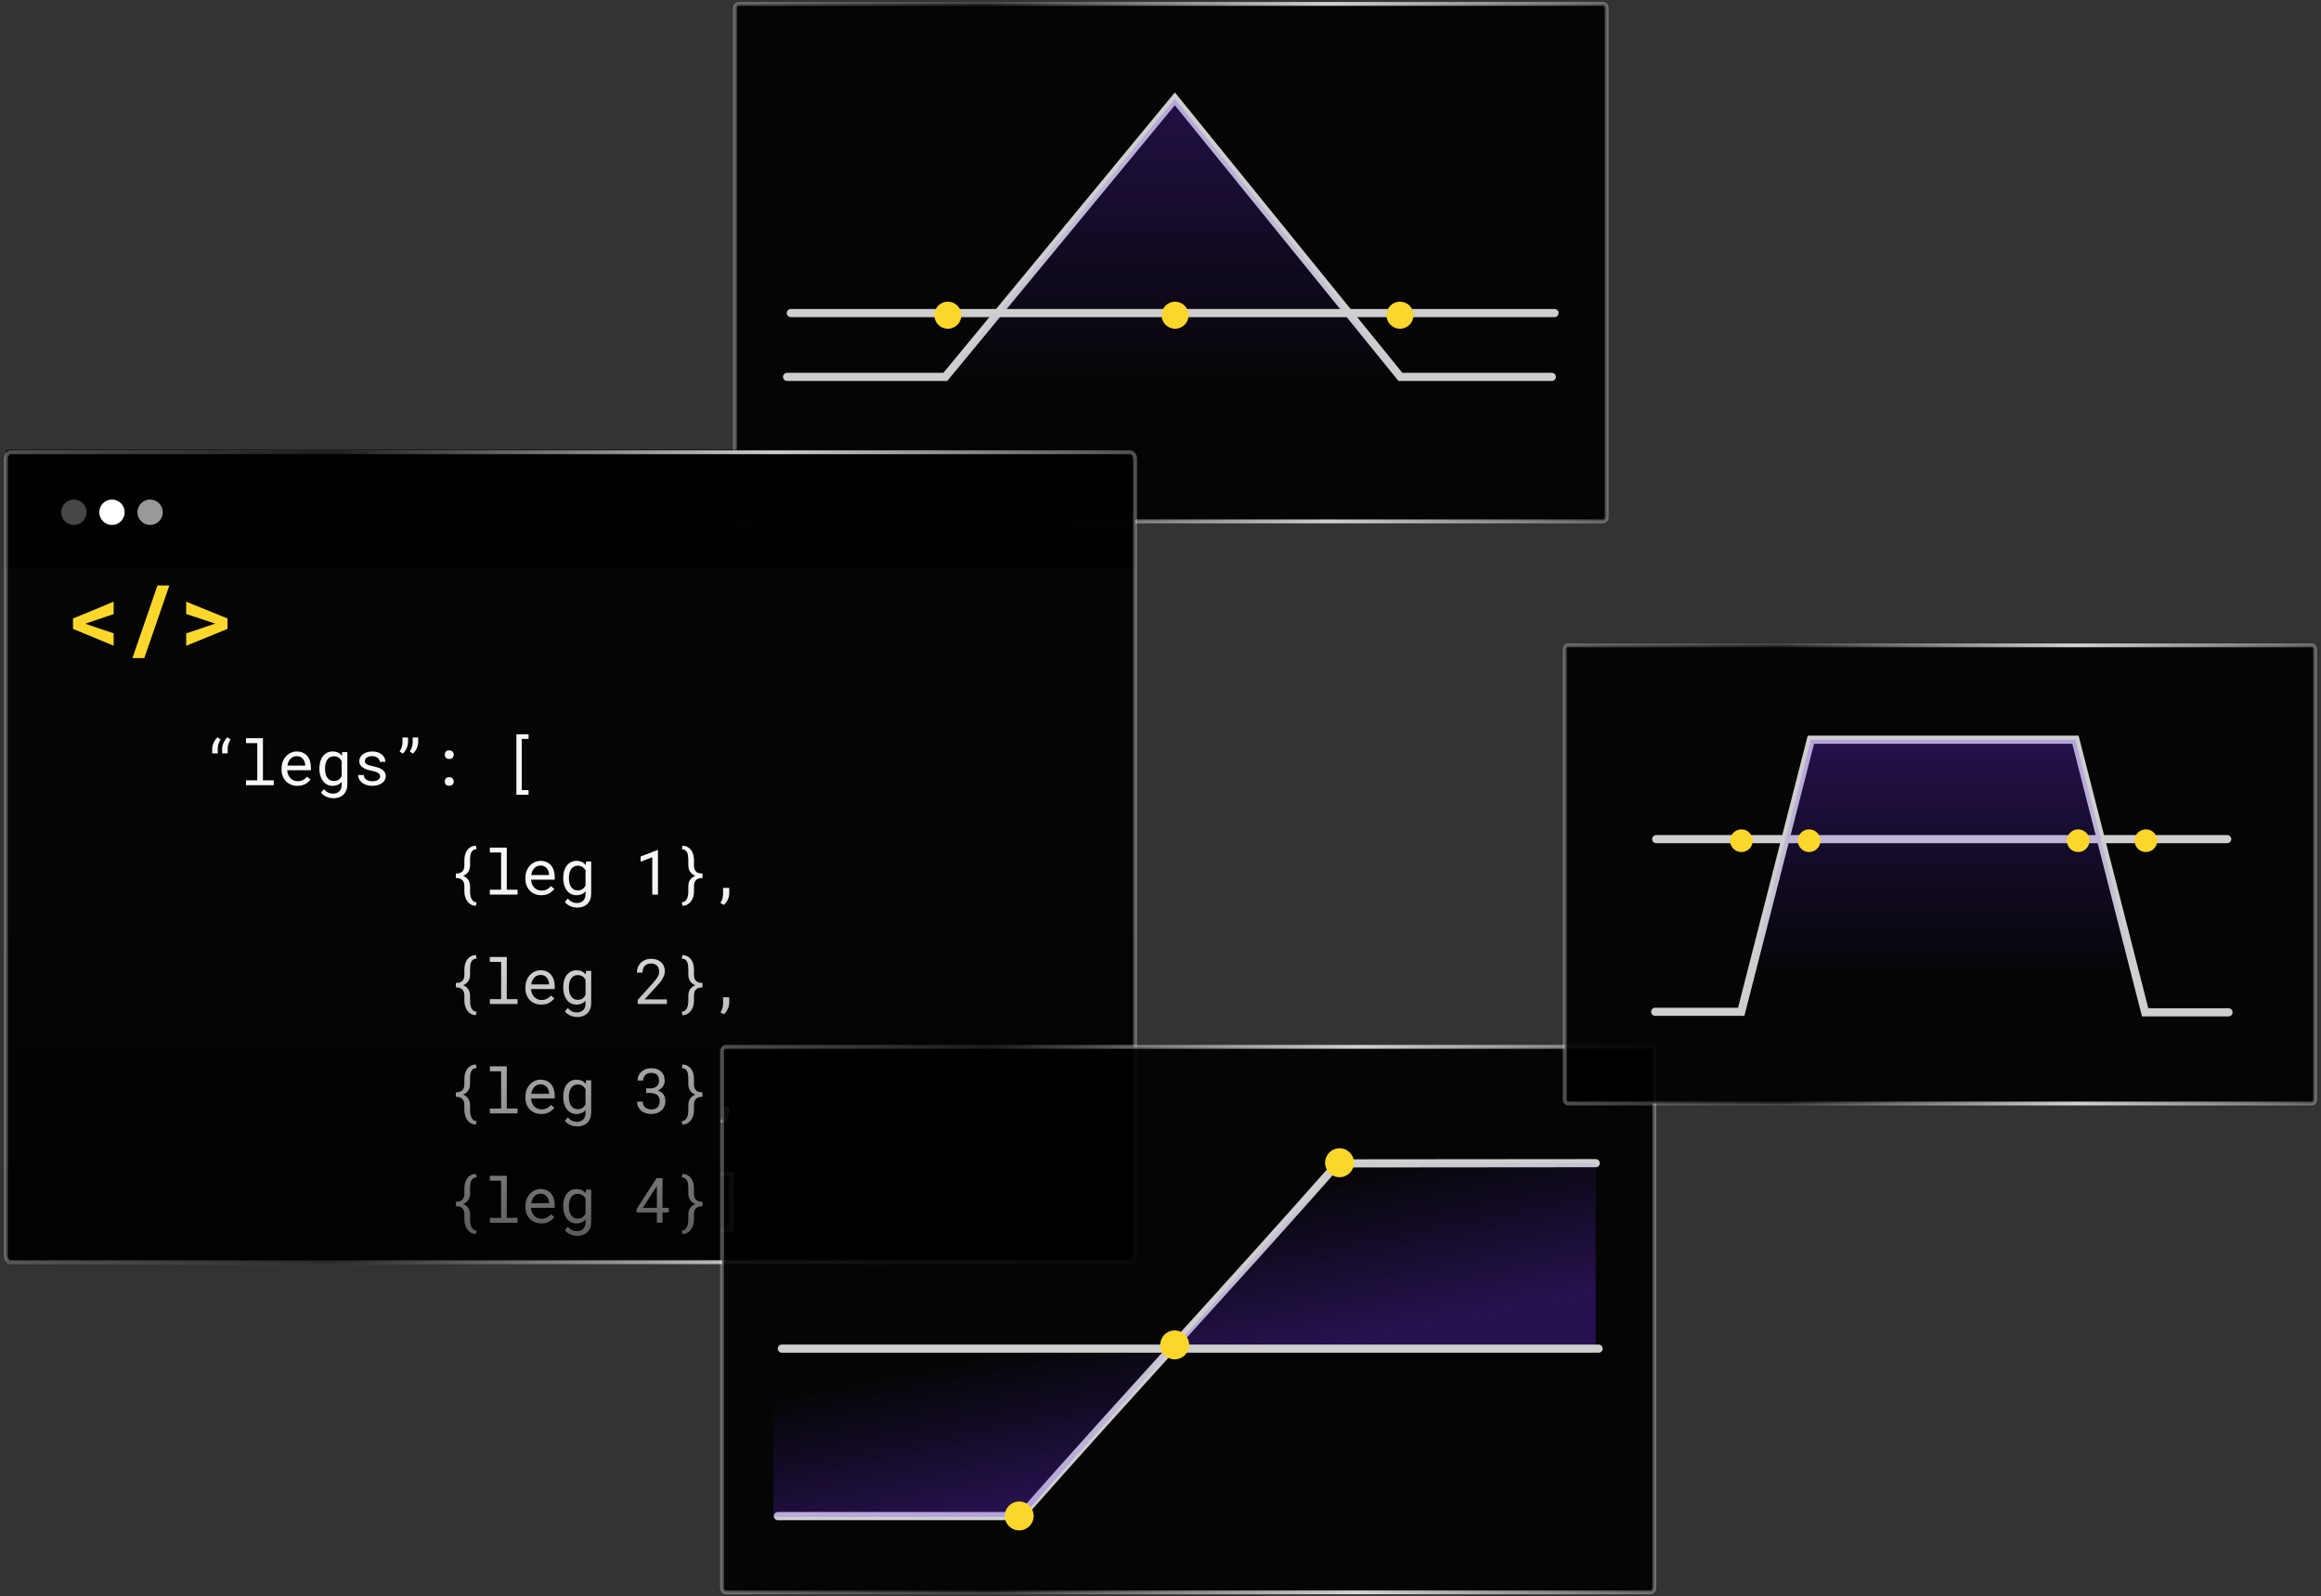 <svg width="602" height="414" viewBox="0 0 602 414" fill="none" xmlns="http://www.w3.org/2000/svg">
<rect x="0" y="0" width="602" height="414" fill="#333333" stroke="none"/>
<path opacity="0.9" d="M416.735 2.13V134.105C416.735 134.713 416.299 135.221 415.762 135.221H191.592C191.055 135.221 190.62 134.713 190.62 134.105V2.13C190.62 1.511 191.055 1.014 191.592 1.014H415.762C416.299 1.014 416.735 1.511 416.735 2.13Z" fill="black"/>
<path d="M204.157 97.748H245.193C265.032 73.707 284.882 49.676 304.721 25.634C324.226 49.676 343.721 73.707 363.226 97.748C376.317 97.748 389.408 97.748 402.499 97.748" stroke="#CFCFCF" stroke-width="2.114" stroke-miterlimit="10" stroke-linecap="round"/>
<path opacity="0.3" d="M204.157 97.748H245.193C265.032 73.707 284.882 49.676 304.721 25.634C324.226 49.676 343.721 73.707 363.226 97.748C376.317 97.748 389.408 97.748 402.499 97.748" fill="url(#paint0_linear_745_56)"/>
<path d="M205.119 81.193H403.198" stroke="#CFCFCF" stroke-width="2.114" stroke-miterlimit="10" stroke-linecap="round"/>
<path d="M304.782 85.261C306.718 85.261 308.288 83.69 308.288 81.751C308.288 79.813 306.718 78.241 304.782 78.241C302.846 78.241 301.276 79.813 301.276 81.751C301.276 83.69 302.846 85.261 304.782 85.261Z" fill="#FCD72B"/>
<path d="M245.841 85.261C247.778 85.261 249.347 83.69 249.347 81.751C249.347 79.813 247.778 78.241 245.841 78.241C243.905 78.241 242.336 79.813 242.336 81.751C242.336 83.69 243.905 85.261 245.841 85.261Z" fill="#FCD72B"/>
<path d="M363.114 85.261C365.051 85.261 366.62 83.69 366.62 81.751C366.62 79.813 365.051 78.241 363.114 78.241C361.178 78.241 359.609 79.813 359.609 81.751C359.609 83.69 361.178 85.261 363.114 85.261Z" fill="#FCD72B"/>
<path d="M416.735 2.13V134.105C416.735 134.713 416.299 135.221 415.762 135.221H191.592C191.055 135.221 190.62 134.713 190.62 134.105V2.13C190.62 1.511 191.055 1.014 191.592 1.014H415.762C416.299 1.014 416.735 1.511 416.735 2.13Z" stroke="url(#paint1_linear_745_56)" stroke-linecap="round" stroke-linejoin="round"/>
<path opacity="0.9" d="M294.411 119.051V325.321C294.411 326.274 293.844 327.065 293.155 327.065H2.77C2.081 327.065 1.513 326.274 1.513 325.321V119.051C1.513 118.087 2.081 117.306 2.77 117.306H293.155C293.844 117.306 294.411 118.087 294.411 119.051Z" fill="black"/>
<mask id="mask0_745_56" style="mask-type:luminance" maskUnits="userSpaceOnUse" x="1" y="117" width="294" height="211">
<path d="M294.411 119.051V325.321C294.411 326.274 293.844 327.065 293.155 327.065H2.77C2.081 327.065 1.513 326.274 1.513 325.321V119.051C1.513 118.087 2.081 117.306 2.77 117.306H293.155C293.844 117.306 294.411 118.087 294.411 119.051Z" fill="white"/>
</mask>
<g mask="url(#mask0_745_56)">
<path d="M55.041 194.242C55.041 193.993 55.07 193.731 55.128 193.456C55.192 193.181 55.284 192.908 55.406 192.638C55.523 192.373 55.666 192.119 55.835 191.876C56.004 191.632 56.2 191.415 56.422 191.225L57.224 191.797C56.976 192.172 56.788 192.556 56.661 192.948C56.539 193.34 56.478 193.763 56.478 194.218V195.401H55.041V194.242ZM57.621 194.242C57.621 193.993 57.651 193.731 57.709 193.456C57.772 193.181 57.865 192.908 57.987 192.638C58.103 192.373 58.246 192.119 58.415 191.876C58.585 191.632 58.781 191.415 59.003 191.225L59.805 191.797C59.556 192.172 59.368 192.556 59.241 192.948C59.119 193.34 59.059 193.763 59.059 194.218V195.401H57.621V194.242ZM63.807 191.455H68.198V202.381H71V203.651H63.807V202.381H66.729V192.733H63.807V191.455ZM77.138 203.81C76.534 203.81 75.979 203.707 75.471 203.5C74.968 203.294 74.536 203.005 74.176 202.635C73.816 202.264 73.536 201.825 73.335 201.317C73.133 200.808 73.033 200.255 73.033 199.657V199.324C73.033 198.63 73.144 198.011 73.366 197.466C73.589 196.915 73.885 196.449 74.256 196.068C74.621 195.692 75.037 195.404 75.502 195.203C75.973 195.002 76.455 194.901 76.947 194.901C77.567 194.901 78.107 195.01 78.567 195.227C79.033 195.438 79.419 195.732 79.726 196.108C80.033 196.489 80.261 196.936 80.409 197.45C80.563 197.963 80.639 198.519 80.639 199.117V199.776H74.502V199.832C74.539 200.25 74.621 200.618 74.748 200.935C74.88 201.253 75.06 201.534 75.288 201.777C75.521 202.036 75.801 202.24 76.13 202.389C76.458 202.537 76.82 202.611 77.217 202.611C77.741 202.611 78.207 202.505 78.615 202.293C79.022 202.081 79.361 201.801 79.631 201.452L80.528 202.15C80.243 202.584 79.814 202.971 79.242 203.31C78.676 203.643 77.974 203.81 77.138 203.81ZM76.947 196.108C76.651 196.108 76.37 196.164 76.106 196.275C75.841 196.381 75.603 196.537 75.391 196.743C75.179 196.955 74.999 197.214 74.851 197.521C74.708 197.823 74.608 198.172 74.549 198.569H79.171V198.498C79.171 198.233 79.12 197.95 79.02 197.648C78.919 197.341 78.779 197.077 78.599 196.854C78.419 196.632 78.191 196.452 77.916 196.314C77.646 196.177 77.323 196.108 76.947 196.108ZM82.839 199.284C82.839 198.643 82.916 198.056 83.069 197.521C83.228 196.981 83.456 196.518 83.752 196.132C84.048 195.745 84.408 195.444 84.832 195.227C85.255 195.01 85.734 194.901 86.269 194.901C86.613 194.901 86.928 194.941 87.214 195.02C87.505 195.1 87.767 195.216 88 195.37C88.127 195.449 88.246 195.542 88.357 195.647C88.474 195.753 88.582 195.87 88.683 195.997L88.754 195.06H90.088V203.468C90.088 204.035 89.998 204.538 89.818 204.977C89.644 205.416 89.397 205.789 89.08 206.096C88.757 206.404 88.373 206.636 87.928 206.795C87.484 206.954 86.992 207.033 86.452 207.033C86.229 207.033 85.975 207.007 85.689 206.954C85.403 206.906 85.115 206.824 84.824 206.708C84.527 206.597 84.242 206.446 83.966 206.255C83.696 206.065 83.463 205.829 83.268 205.549L84.03 204.667C84.21 204.884 84.395 205.067 84.586 205.215C84.776 205.369 84.969 205.49 85.165 205.58C85.361 205.67 85.557 205.734 85.753 205.771C85.949 205.813 86.145 205.834 86.34 205.834C86.69 205.834 87.005 205.784 87.285 205.684C87.566 205.583 87.807 205.435 88.008 205.239C88.204 205.048 88.355 204.81 88.46 204.524C88.566 204.239 88.619 203.91 88.619 203.54V202.801C88.508 202.928 88.389 203.045 88.262 203.151C88.14 203.257 88.008 203.349 87.865 203.429C87.643 203.55 87.396 203.643 87.126 203.707C86.856 203.775 86.565 203.81 86.253 203.81C85.729 203.81 85.255 203.699 84.832 203.476C84.408 203.254 84.051 202.947 83.76 202.555C83.463 202.164 83.236 201.703 83.077 201.174C82.918 200.639 82.839 200.065 82.839 199.451V199.284ZM84.308 199.451C84.308 199.869 84.35 200.266 84.435 200.642C84.525 201.018 84.665 201.348 84.856 201.634C85.041 201.92 85.279 202.148 85.57 202.317C85.861 202.481 86.211 202.563 86.618 202.563C86.872 202.563 87.1 202.534 87.301 202.476C87.508 202.412 87.693 202.325 87.857 202.214C88.016 202.103 88.159 201.97 88.286 201.817C88.413 201.663 88.524 201.494 88.619 201.309V197.37C88.524 197.19 88.413 197.026 88.286 196.878C88.159 196.73 88.013 196.6 87.849 196.489C87.685 196.383 87.502 196.301 87.301 196.243C87.1 196.179 86.878 196.148 86.634 196.148C86.221 196.148 85.867 196.232 85.57 196.402C85.279 196.571 85.041 196.799 84.856 197.085C84.665 197.376 84.525 197.712 84.435 198.093C84.35 198.469 84.308 198.866 84.308 199.284V199.451ZM98.584 201.372C98.584 201.198 98.549 201.041 98.481 200.904C98.412 200.761 98.295 200.631 98.131 200.515C97.967 200.398 97.75 200.292 97.48 200.197C97.21 200.096 96.874 200.007 96.472 199.927C95.98 199.827 95.53 199.705 95.122 199.562C94.72 199.419 94.376 199.247 94.09 199.046C93.799 198.85 93.574 198.62 93.415 198.355C93.256 198.085 93.177 197.773 93.177 197.418C93.177 197.069 93.259 196.743 93.423 196.441C93.587 196.134 93.817 195.867 94.114 195.639C94.41 195.412 94.762 195.232 95.17 195.1C95.583 194.967 96.035 194.901 96.528 194.901C97.057 194.901 97.533 194.97 97.957 195.108C98.38 195.245 98.74 195.436 99.037 195.679C99.333 195.923 99.561 196.209 99.719 196.537C99.883 196.86 99.966 197.209 99.966 197.585H98.497C98.497 197.4 98.449 197.22 98.354 197.045C98.258 196.865 98.126 196.706 97.957 196.568C97.787 196.431 97.581 196.32 97.337 196.235C97.099 196.15 96.829 196.108 96.528 196.108C96.215 196.108 95.94 196.142 95.702 196.211C95.469 196.28 95.276 196.373 95.122 196.489C94.963 196.606 94.844 196.741 94.765 196.894C94.685 197.048 94.646 197.206 94.646 197.37C94.646 197.54 94.677 197.691 94.741 197.823C94.805 197.955 94.916 198.074 95.074 198.18C95.228 198.286 95.434 198.381 95.694 198.466C95.958 198.551 96.292 198.633 96.694 198.712C97.224 198.823 97.697 198.953 98.115 199.101C98.534 199.244 98.886 199.416 99.171 199.617C99.457 199.824 99.674 200.062 99.823 200.332C99.976 200.602 100.053 200.914 100.053 201.269C100.053 201.65 99.966 201.997 99.791 202.309C99.621 202.621 99.383 202.889 99.076 203.111C98.769 203.333 98.401 203.505 97.972 203.627C97.544 203.749 97.075 203.81 96.567 203.81C95.985 203.81 95.466 203.733 95.011 203.58C94.556 203.421 94.172 203.212 93.86 202.952C93.542 202.698 93.299 202.402 93.129 202.063C92.965 201.724 92.883 201.372 92.883 201.007H94.352C94.373 201.309 94.453 201.563 94.59 201.769C94.733 201.976 94.91 202.142 95.122 202.269C95.329 202.396 95.559 202.486 95.813 202.539C96.067 202.592 96.318 202.619 96.567 202.619C96.959 202.619 97.3 202.574 97.591 202.484C97.883 202.389 98.11 202.259 98.274 202.095C98.375 201.994 98.452 201.883 98.504 201.761C98.558 201.639 98.584 201.51 98.584 201.372ZM105.833 192.448C105.833 192.696 105.801 192.958 105.738 193.234C105.68 193.509 105.592 193.779 105.476 194.044C105.354 194.314 105.209 194.57 105.039 194.814C104.87 195.057 104.674 195.274 104.452 195.465L103.65 194.893C103.898 194.517 104.084 194.134 104.205 193.742C104.333 193.35 104.396 192.927 104.396 192.471V191.28H105.833V192.448ZM108.469 192.448C108.469 192.696 108.437 192.958 108.374 193.234C108.316 193.509 108.228 193.779 108.112 194.044C107.99 194.314 107.845 194.57 107.675 194.814C107.506 195.057 107.31 195.274 107.088 195.465L106.286 194.893C106.535 194.517 106.72 194.134 106.842 193.742C106.969 193.35 107.032 192.927 107.032 192.471V191.28H108.469V192.448ZM115.361 202.698C115.361 202.386 115.456 202.119 115.647 201.896C115.838 201.674 116.126 201.563 116.512 201.563C116.894 201.563 117.182 201.674 117.378 201.896C117.579 202.113 117.68 202.381 117.68 202.698C117.68 203.01 117.579 203.272 117.378 203.484C117.177 203.696 116.888 203.802 116.512 203.802C116.131 203.802 115.843 203.696 115.647 203.484C115.456 203.267 115.361 203.005 115.361 202.698ZM115.361 195.743C115.361 195.43 115.456 195.163 115.647 194.941C115.838 194.718 116.126 194.607 116.512 194.607C116.894 194.607 117.182 194.718 117.378 194.941C117.579 195.158 117.68 195.425 117.68 195.743C117.68 196.055 117.579 196.317 117.378 196.529C117.177 196.741 116.888 196.846 116.512 196.846C116.131 196.846 115.843 196.741 115.647 196.529C115.456 196.312 115.361 196.05 115.361 195.743ZM137.085 191.646H135.33V204.921H137.085V206.128H133.941V190.439H137.085V191.646Z" fill="#F7F7F7"/>
<path d="M123.441 234.93C122.927 234.914 122.483 234.795 122.107 234.573C121.731 234.35 121.419 234.057 121.17 233.691C120.932 233.342 120.752 232.95 120.63 232.516C120.508 232.087 120.447 231.661 120.447 231.238V229.896C120.447 229.134 120.265 228.581 119.899 228.237C119.539 227.892 118.986 227.718 118.24 227.712V226.561C118.986 226.561 119.539 226.392 119.899 226.053C120.265 225.709 120.447 225.153 120.447 224.386V223.036C120.447 222.607 120.503 222.17 120.614 221.726C120.73 221.276 120.913 220.873 121.162 220.519C121.395 220.18 121.699 219.905 122.075 219.693C122.451 219.476 122.906 219.36 123.441 219.344L123.607 220.257C123.226 220.267 122.922 220.357 122.694 220.527C122.472 220.696 122.305 220.911 122.194 221.17C122.078 221.435 122.003 221.731 121.972 222.059C121.94 222.387 121.924 222.713 121.924 223.036V224.386C121.924 225.021 121.776 225.579 121.479 226.061C121.188 226.537 120.736 226.9 120.122 227.149C120.736 227.392 121.188 227.755 121.479 228.237C121.771 228.713 121.919 229.266 121.924 229.896V231.238C121.924 231.566 121.951 231.892 122.003 232.214C122.056 232.543 122.149 232.836 122.281 233.096C122.408 233.36 122.578 233.577 122.79 233.747C123.007 233.916 123.279 234.006 123.607 234.017L123.441 234.93ZM127.053 219.828H131.444V230.753H134.247V232.024H127.053V230.753H129.975V221.106H127.053V219.828ZM140.385 232.183C139.781 232.183 139.225 232.079 138.717 231.873C138.214 231.667 137.783 231.378 137.423 231.008C137.063 230.637 136.783 230.198 136.581 229.69C136.38 229.181 136.28 228.628 136.28 228.03V227.697C136.28 227.003 136.391 226.384 136.613 225.839C136.835 225.288 137.132 224.822 137.502 224.441C137.868 224.065 138.283 223.777 138.749 223.576C139.22 223.375 139.702 223.274 140.194 223.274C140.813 223.274 141.353 223.383 141.814 223.6C142.28 223.811 142.666 224.105 142.973 224.481C143.28 224.862 143.508 225.309 143.656 225.823C143.809 226.336 143.886 226.892 143.886 227.49V228.149H137.749V228.205C137.786 228.623 137.868 228.991 137.995 229.308C138.127 229.626 138.307 229.907 138.535 230.15C138.768 230.409 139.048 230.613 139.376 230.761C139.704 230.91 140.067 230.984 140.464 230.984C140.988 230.984 141.454 230.878 141.861 230.666C142.269 230.454 142.608 230.174 142.878 229.825L143.775 230.523C143.489 230.957 143.06 231.344 142.489 231.682C141.922 232.016 141.221 232.183 140.385 232.183ZM140.194 224.481C139.898 224.481 139.617 224.536 139.352 224.648C139.088 224.753 138.85 224.91 138.638 225.116C138.426 225.328 138.246 225.587 138.098 225.894C137.955 226.196 137.854 226.545 137.796 226.942H142.417V226.871C142.417 226.606 142.367 226.323 142.266 226.021C142.166 225.714 142.026 225.45 141.846 225.227C141.666 225.005 141.438 224.825 141.163 224.687C140.893 224.55 140.57 224.481 140.194 224.481ZM146.086 227.657C146.086 227.016 146.162 226.429 146.316 225.894C146.475 225.354 146.702 224.891 146.999 224.505C147.295 224.118 147.655 223.817 148.079 223.6C148.502 223.383 148.981 223.274 149.516 223.274C149.86 223.274 150.175 223.314 150.461 223.393C150.752 223.472 151.014 223.589 151.247 223.742C151.374 223.822 151.493 223.914 151.604 224.02C151.72 224.126 151.829 224.243 151.929 224.37L152.001 223.433H153.335V231.841C153.335 232.408 153.245 232.911 153.065 233.35C152.89 233.789 152.644 234.162 152.326 234.469C152.004 234.776 151.62 235.009 151.175 235.168C150.73 235.327 150.238 235.406 149.698 235.406C149.476 235.406 149.222 235.38 148.936 235.327C148.65 235.279 148.362 235.197 148.071 235.081C147.774 234.97 147.488 234.819 147.213 234.628C146.943 234.438 146.71 234.202 146.514 233.922L147.277 233.04C147.457 233.257 147.642 233.44 147.832 233.588C148.023 233.742 148.216 233.863 148.412 233.953C148.608 234.043 148.804 234.107 149 234.144C149.195 234.186 149.391 234.207 149.587 234.207C149.936 234.207 150.251 234.157 150.532 234.057C150.813 233.956 151.053 233.808 151.255 233.612C151.45 233.421 151.601 233.183 151.707 232.897C151.813 232.611 151.866 232.283 151.866 231.913V231.174C151.755 231.301 151.636 231.418 151.509 231.524C151.387 231.63 151.255 231.722 151.112 231.802C150.889 231.923 150.643 232.016 150.373 232.079C150.103 232.148 149.812 232.183 149.5 232.183C148.976 232.183 148.502 232.072 148.079 231.849C147.655 231.627 147.298 231.32 147.007 230.928C146.71 230.536 146.483 230.076 146.324 229.547C146.165 229.012 146.086 228.438 146.086 227.824V227.657ZM147.554 227.824C147.554 228.242 147.597 228.639 147.682 229.015C147.772 229.39 147.912 229.721 148.102 230.007C148.288 230.293 148.526 230.521 148.817 230.69C149.108 230.854 149.457 230.936 149.865 230.936C150.119 230.936 150.347 230.907 150.548 230.849C150.754 230.785 150.94 230.698 151.104 230.587C151.262 230.476 151.405 230.343 151.532 230.19C151.659 230.036 151.771 229.867 151.866 229.682V225.743C151.771 225.563 151.659 225.399 151.532 225.251C151.405 225.103 151.26 224.973 151.096 224.862C150.932 224.756 150.749 224.674 150.548 224.616C150.347 224.552 150.124 224.521 149.881 224.521C149.468 224.521 149.113 224.605 148.817 224.775C148.526 224.944 148.288 225.172 148.102 225.457C147.912 225.749 147.772 226.085 147.682 226.466C147.597 226.842 147.554 227.239 147.554 227.657V227.824ZM170.652 232.024H169.183V222.337L166.158 223.488V222.147L170.533 220.463H170.652V232.024ZM176.837 234.017C177.16 234.006 177.43 233.916 177.647 233.747C177.864 233.577 178.039 233.36 178.171 233.096C178.298 232.836 178.388 232.543 178.441 232.214C178.499 231.892 178.528 231.566 178.528 231.238V229.896C178.528 229.478 178.589 229.091 178.711 228.737C178.838 228.382 179.031 228.075 179.291 227.816C179.428 227.678 179.582 227.554 179.751 227.443C179.926 227.331 180.117 227.233 180.323 227.149C180.111 227.064 179.915 226.963 179.735 226.847C179.561 226.731 179.407 226.601 179.275 226.458C179.021 226.193 178.833 225.886 178.711 225.537C178.589 225.182 178.528 224.798 178.528 224.386V223.036C178.528 222.713 178.51 222.387 178.473 222.059C178.441 221.731 178.37 221.435 178.259 221.17C178.142 220.911 177.973 220.696 177.75 220.527C177.528 220.357 177.226 220.267 176.845 220.257L177.004 219.344C177.517 219.36 177.957 219.468 178.322 219.669C178.693 219.87 178.997 220.132 179.235 220.455C179.505 220.821 179.698 221.231 179.815 221.686C179.937 222.141 179.997 222.591 179.997 223.036V224.386C179.997 224.703 180.027 224.984 180.085 225.227C180.148 225.465 180.241 225.672 180.363 225.847C180.537 226.095 180.778 226.278 181.085 226.394C181.397 226.506 181.771 226.561 182.205 226.561V227.712C181.824 227.718 181.49 227.765 181.204 227.855C180.924 227.94 180.693 228.075 180.514 228.26C180.339 228.44 180.209 228.665 180.124 228.935C180.04 229.205 179.997 229.525 179.997 229.896V231.238C179.997 231.661 179.939 232.087 179.823 232.516C179.706 232.95 179.526 233.345 179.283 233.699C179.034 234.054 178.722 234.345 178.346 234.573C177.97 234.8 177.523 234.919 177.004 234.93L176.837 234.017ZM189.144 231.682C189.144 232.212 189.02 232.752 188.771 233.302C188.522 233.853 188.186 234.316 187.763 234.692L186.85 234.192C187.104 233.821 187.284 233.427 187.39 233.008C187.495 232.59 187.548 232.156 187.548 231.706V230.285H189.144V231.682Z" fill="#F7F7F7"/>
<path d="M123.441 263.303C122.927 263.287 122.483 263.168 122.107 262.946C121.731 262.723 121.419 262.43 121.17 262.064C120.932 261.715 120.752 261.323 120.63 260.889C120.508 260.46 120.447 260.034 120.447 259.611V258.269C120.447 257.507 120.265 256.954 119.899 256.61C119.539 256.265 118.986 256.091 118.24 256.085V254.934C118.986 254.934 119.539 254.765 119.899 254.426C120.265 254.082 120.447 253.526 120.447 252.759V251.409C120.447 250.98 120.503 250.543 120.614 250.099C120.73 249.649 120.913 249.246 121.162 248.892C121.395 248.553 121.699 248.278 122.075 248.066C122.451 247.849 122.906 247.733 123.441 247.717L123.607 248.63C123.226 248.64 122.922 248.73 122.694 248.9C122.472 249.069 122.305 249.284 122.194 249.543C122.078 249.808 122.003 250.104 121.972 250.432C121.94 250.76 121.924 251.086 121.924 251.409V252.759C121.924 253.394 121.776 253.952 121.479 254.434C121.188 254.91 120.736 255.273 120.122 255.522C120.736 255.765 121.188 256.128 121.479 256.61C121.771 257.086 121.919 257.639 121.924 258.269V259.611C121.924 259.939 121.951 260.265 122.003 260.587C122.056 260.916 122.149 261.209 122.281 261.469C122.408 261.733 122.578 261.951 122.79 262.12C123.007 262.289 123.279 262.379 123.607 262.39L123.441 263.303ZM127.053 248.201H131.444V259.127H134.247V260.397H127.053V259.127H129.975V249.479H127.053V248.201ZM140.385 260.556C139.781 260.556 139.225 260.452 138.717 260.246C138.214 260.04 137.783 259.751 137.423 259.381C137.063 259.01 136.783 258.571 136.581 258.063C136.38 257.554 136.28 257.001 136.28 256.403V256.07C136.28 255.376 136.391 254.757 136.613 254.212C136.835 253.661 137.132 253.195 137.502 252.814C137.868 252.438 138.283 252.15 138.749 251.949C139.22 251.748 139.702 251.647 140.194 251.647C140.813 251.647 141.353 251.756 141.814 251.973C142.28 252.184 142.666 252.478 142.973 252.854C143.28 253.235 143.508 253.682 143.656 254.196C143.809 254.709 143.886 255.265 143.886 255.863V256.522H137.749V256.578C137.786 256.996 137.868 257.364 137.995 257.681C138.127 257.999 138.307 258.28 138.535 258.523C138.768 258.782 139.048 258.986 139.376 259.134C139.704 259.283 140.067 259.357 140.464 259.357C140.988 259.357 141.454 259.251 141.861 259.039C142.269 258.827 142.608 258.547 142.878 258.198L143.775 258.896C143.489 259.33 143.06 259.717 142.489 260.055C141.922 260.389 141.221 260.556 140.385 260.556ZM140.194 252.854C139.898 252.854 139.617 252.909 139.352 253.021C139.088 253.126 138.85 253.283 138.638 253.489C138.426 253.701 138.246 253.96 138.098 254.267C137.955 254.569 137.854 254.918 137.796 255.315H142.417V255.244C142.417 254.979 142.367 254.696 142.266 254.394C142.166 254.087 142.026 253.823 141.846 253.6C141.666 253.378 141.438 253.198 141.163 253.06C140.893 252.923 140.57 252.854 140.194 252.854ZM146.086 256.03C146.086 255.389 146.162 254.802 146.316 254.267C146.475 253.727 146.702 253.264 146.999 252.878C147.295 252.491 147.655 252.19 148.079 251.973C148.502 251.756 148.981 251.647 149.516 251.647C149.86 251.647 150.175 251.687 150.461 251.766C150.752 251.846 151.014 251.962 151.247 252.115C151.374 252.195 151.493 252.288 151.604 252.393C151.72 252.499 151.829 252.616 151.929 252.743L152.001 251.806H153.335V260.214C153.335 260.781 153.245 261.284 153.065 261.723C152.89 262.162 152.644 262.535 152.326 262.842C152.004 263.149 151.62 263.382 151.175 263.541C150.73 263.7 150.238 263.779 149.698 263.779C149.476 263.779 149.222 263.753 148.936 263.7C148.65 263.652 148.362 263.57 148.071 263.454C147.774 263.343 147.488 263.192 147.213 263.001C146.943 262.811 146.71 262.575 146.514 262.295L147.277 261.413C147.457 261.63 147.642 261.813 147.832 261.961C148.023 262.115 148.216 262.236 148.412 262.326C148.608 262.416 148.804 262.48 149 262.517C149.195 262.559 149.391 262.58 149.587 262.58C149.936 262.58 150.251 262.53 150.532 262.43C150.813 262.329 151.053 262.181 151.255 261.985C151.45 261.794 151.601 261.556 151.707 261.27C151.813 260.984 151.866 260.656 151.866 260.286V259.547C151.755 259.674 151.636 259.791 151.509 259.897C151.387 260.003 151.255 260.095 151.112 260.175C150.889 260.296 150.643 260.389 150.373 260.452C150.103 260.521 149.812 260.556 149.5 260.556C148.976 260.556 148.502 260.445 148.079 260.222C147.655 260 147.298 259.693 147.007 259.301C146.71 258.909 146.483 258.449 146.324 257.92C146.165 257.385 146.086 256.811 146.086 256.197V256.03ZM147.554 256.197C147.554 256.615 147.597 257.012 147.682 257.388C147.772 257.763 147.912 258.094 148.102 258.38C148.288 258.666 148.526 258.894 148.817 259.063C149.108 259.227 149.457 259.309 149.865 259.309C150.119 259.309 150.347 259.28 150.548 259.222C150.754 259.158 150.94 259.071 151.104 258.96C151.262 258.849 151.405 258.716 151.532 258.563C151.659 258.409 151.771 258.24 151.866 258.055V254.116C151.771 253.936 151.659 253.772 151.532 253.624C151.405 253.476 151.26 253.346 151.096 253.235C150.932 253.129 150.749 253.047 150.548 252.989C150.347 252.925 150.124 252.894 149.881 252.894C149.468 252.894 149.113 252.978 148.817 253.148C148.526 253.317 148.288 253.545 148.102 253.831C147.912 254.122 147.772 254.458 147.682 254.839C147.597 255.215 147.554 255.612 147.554 256.03V256.197ZM172.978 260.397H165.404V259.341L169.191 255.133C169.53 254.757 169.813 254.423 170.041 254.132C170.268 253.841 170.451 253.571 170.588 253.322C170.726 253.079 170.824 252.849 170.882 252.632C170.94 252.409 170.97 252.182 170.97 251.949C170.97 251.663 170.922 251.396 170.827 251.147C170.737 250.893 170.604 250.673 170.43 250.488C170.25 250.302 170.033 250.157 169.779 250.051C169.53 249.94 169.247 249.884 168.929 249.884C168.543 249.884 168.206 249.94 167.921 250.051C167.64 250.162 167.407 250.318 167.222 250.52C167.031 250.726 166.888 250.975 166.793 251.266C166.703 251.557 166.658 251.883 166.658 252.243H165.181C165.181 251.756 165.266 251.298 165.435 250.869C165.605 250.435 165.851 250.056 166.174 249.733C166.491 249.411 166.88 249.154 167.341 248.963C167.807 248.773 168.336 248.677 168.929 248.677C169.474 248.677 169.964 248.759 170.398 248.924C170.837 249.082 171.208 249.305 171.51 249.591C171.811 249.876 172.042 250.215 172.2 250.607C172.364 250.999 172.446 251.425 172.446 251.885C172.446 252.229 172.388 252.571 172.272 252.909C172.155 253.243 171.999 253.574 171.803 253.902C171.602 254.23 171.369 254.556 171.105 254.879C170.845 255.196 170.57 255.514 170.279 255.831L167.174 259.198H172.978V260.397ZM176.837 262.39C177.16 262.379 177.43 262.289 177.647 262.12C177.864 261.951 178.039 261.733 178.171 261.469C178.298 261.209 178.388 260.916 178.441 260.587C178.499 260.265 178.528 259.939 178.528 259.611V258.269C178.528 257.851 178.589 257.464 178.711 257.11C178.838 256.755 179.031 256.448 179.291 256.189C179.428 256.051 179.582 255.927 179.751 255.816C179.926 255.704 180.117 255.606 180.323 255.522C180.111 255.437 179.915 255.336 179.735 255.22C179.561 255.104 179.407 254.974 179.275 254.831C179.021 254.566 178.833 254.259 178.711 253.91C178.589 253.555 178.528 253.171 178.528 252.759V251.409C178.528 251.086 178.51 250.76 178.473 250.432C178.441 250.104 178.37 249.808 178.259 249.543C178.142 249.284 177.973 249.069 177.75 248.9C177.528 248.73 177.226 248.64 176.845 248.63L177.004 247.717C177.517 247.733 177.957 247.841 178.322 248.042C178.693 248.243 178.997 248.505 179.235 248.828C179.505 249.194 179.698 249.604 179.815 250.059C179.937 250.514 179.997 250.964 179.997 251.409V252.759C179.997 253.076 180.027 253.357 180.085 253.6C180.148 253.838 180.241 254.045 180.363 254.22C180.537 254.468 180.778 254.651 181.085 254.767C181.397 254.879 181.771 254.934 182.205 254.934V256.085C181.824 256.091 181.49 256.138 181.204 256.228C180.924 256.313 180.693 256.448 180.514 256.633C180.339 256.813 180.209 257.038 180.124 257.308C180.04 257.578 179.997 257.898 179.997 258.269V259.611C179.997 260.034 179.939 260.46 179.823 260.889C179.706 261.323 179.526 261.718 179.283 262.072C179.034 262.427 178.722 262.718 178.346 262.946C177.97 263.173 177.523 263.292 177.004 263.303L176.837 262.39ZM189.144 260.055C189.144 260.585 189.02 261.125 188.771 261.675C188.522 262.226 188.186 262.689 187.763 263.065L186.85 262.565C187.104 262.194 187.284 261.8 187.39 261.381C187.495 260.963 187.548 260.529 187.548 260.079V258.658H189.144V260.055Z" fill="#F7F7F7"/>
<path d="M123.441 291.676C122.927 291.66 122.483 291.541 122.107 291.319C121.731 291.096 121.419 290.803 121.17 290.437C120.932 290.088 120.752 289.696 120.63 289.262C120.508 288.833 120.447 288.407 120.447 287.984V286.642C120.447 285.88 120.265 285.327 119.899 284.983C119.539 284.638 118.986 284.464 118.24 284.458V283.307C118.986 283.307 119.539 283.138 119.899 282.799C120.265 282.455 120.447 281.899 120.447 281.132V279.782C120.447 279.353 120.503 278.916 120.614 278.472C120.73 278.022 120.913 277.619 121.162 277.265C121.395 276.926 121.699 276.651 122.075 276.439C122.451 276.222 122.906 276.106 123.441 276.09L123.607 277.003C123.226 277.013 122.922 277.103 122.694 277.273C122.472 277.442 122.305 277.657 122.194 277.916C122.078 278.181 122.003 278.477 121.972 278.805C121.94 279.133 121.924 279.459 121.924 279.782V281.132C121.924 281.767 121.776 282.325 121.479 282.807C121.188 283.283 120.736 283.646 120.122 283.895C120.736 284.138 121.188 284.501 121.479 284.983C121.771 285.459 121.919 286.012 121.924 286.642V287.984C121.924 288.312 121.951 288.638 122.003 288.96C122.056 289.289 122.149 289.582 122.281 289.842C122.408 290.106 122.578 290.323 122.79 290.493C123.007 290.662 123.279 290.752 123.607 290.763L123.441 291.676ZM127.053 276.574H131.444V287.499H134.247V288.77H127.053V287.499H129.975V277.852H127.053V276.574ZM140.385 288.929C139.781 288.929 139.225 288.825 138.717 288.619C138.214 288.413 137.783 288.124 137.423 287.754C137.063 287.383 136.783 286.944 136.581 286.436C136.38 285.927 136.28 285.374 136.28 284.776V284.443C136.28 283.749 136.391 283.13 136.613 282.585C136.835 282.034 137.132 281.568 137.502 281.187C137.868 280.811 138.283 280.523 138.749 280.322C139.22 280.121 139.702 280.02 140.194 280.02C140.813 280.02 141.353 280.129 141.814 280.346C142.28 280.557 142.666 280.851 142.973 281.227C143.28 281.608 143.508 282.055 143.656 282.569C143.809 283.082 143.886 283.638 143.886 284.236V284.895H137.749V284.951C137.786 285.369 137.868 285.737 137.995 286.054C138.127 286.372 138.307 286.653 138.535 286.896C138.768 287.155 139.048 287.359 139.376 287.507C139.704 287.656 140.067 287.73 140.464 287.73C140.988 287.73 141.454 287.624 141.861 287.412C142.269 287.2 142.608 286.92 142.878 286.571L143.775 287.269C143.489 287.703 143.06 288.09 142.489 288.428C141.922 288.762 141.221 288.929 140.385 288.929ZM140.194 281.227C139.898 281.227 139.617 281.282 139.352 281.394C139.088 281.499 138.85 281.656 138.638 281.862C138.426 282.074 138.246 282.333 138.098 282.64C137.955 282.942 137.854 283.291 137.796 283.688H142.417V283.617C142.417 283.352 142.367 283.069 142.266 282.767C142.166 282.46 142.026 282.196 141.846 281.973C141.666 281.751 141.438 281.571 141.163 281.433C140.893 281.296 140.57 281.227 140.194 281.227ZM146.086 284.403C146.086 283.762 146.162 283.175 146.316 282.64C146.475 282.1 146.702 281.637 146.999 281.251C147.295 280.864 147.655 280.563 148.079 280.346C148.502 280.129 148.981 280.02 149.516 280.02C149.86 280.02 150.175 280.06 150.461 280.139C150.752 280.218 151.014 280.335 151.247 280.488C151.374 280.568 151.493 280.66 151.604 280.766C151.72 280.872 151.829 280.989 151.929 281.116L152.001 280.179H153.335V288.587C153.335 289.154 153.245 289.657 153.065 290.096C152.89 290.535 152.644 290.908 152.326 291.215C152.004 291.522 151.62 291.755 151.175 291.914C150.73 292.073 150.238 292.152 149.698 292.152C149.476 292.152 149.222 292.126 148.936 292.073C148.65 292.025 148.362 291.943 148.071 291.827C147.774 291.716 147.488 291.565 147.213 291.374C146.943 291.184 146.71 290.948 146.514 290.668L147.277 289.786C147.457 290.003 147.642 290.186 147.832 290.334C148.023 290.488 148.216 290.609 148.412 290.699C148.608 290.789 148.804 290.853 149 290.89C149.195 290.932 149.391 290.953 149.587 290.953C149.936 290.953 150.251 290.903 150.532 290.803C150.813 290.702 151.053 290.554 151.255 290.358C151.45 290.167 151.601 289.929 151.707 289.643C151.813 289.357 151.866 289.029 151.866 288.659V287.92C151.755 288.047 151.636 288.164 151.509 288.27C151.387 288.376 151.255 288.468 151.112 288.548C150.889 288.669 150.643 288.762 150.373 288.825C150.103 288.894 149.812 288.929 149.5 288.929C148.976 288.929 148.502 288.818 148.079 288.595C147.655 288.373 147.298 288.066 147.007 287.674C146.71 287.282 146.483 286.822 146.324 286.293C146.165 285.758 146.086 285.184 146.086 284.57V284.403ZM147.554 284.57C147.554 284.988 147.597 285.385 147.682 285.761C147.772 286.136 147.912 286.467 148.102 286.753C148.288 287.039 148.526 287.267 148.817 287.436C149.108 287.6 149.457 287.682 149.865 287.682C150.119 287.682 150.347 287.653 150.548 287.595C150.754 287.531 150.94 287.444 151.104 287.333C151.262 287.222 151.405 287.089 151.532 286.936C151.659 286.782 151.771 286.613 151.866 286.428V282.489C151.771 282.309 151.659 282.145 151.532 281.997C151.405 281.849 151.26 281.719 151.096 281.608C150.932 281.502 150.749 281.42 150.548 281.362C150.347 281.298 150.124 281.267 149.881 281.267C149.468 281.267 149.113 281.351 148.817 281.521C148.526 281.69 148.288 281.918 148.102 282.203C147.912 282.495 147.772 282.831 147.682 283.212C147.597 283.588 147.554 283.985 147.554 284.403V284.57ZM167.603 282.283H168.651C169.022 282.283 169.347 282.233 169.628 282.132C169.914 282.031 170.154 281.894 170.35 281.719C170.541 281.544 170.686 281.335 170.787 281.092C170.888 280.848 170.938 280.581 170.938 280.29C170.938 279.946 170.893 279.647 170.803 279.393C170.713 279.133 170.581 278.919 170.406 278.75C170.236 278.585 170.025 278.464 169.771 278.384C169.522 278.3 169.236 278.257 168.913 278.257C168.601 278.257 168.315 278.305 168.056 278.4C167.802 278.49 167.585 278.623 167.405 278.797C167.219 278.972 167.076 279.181 166.976 279.424C166.875 279.668 166.825 279.941 166.825 280.242H165.348C165.348 279.803 165.433 279.39 165.602 279.004C165.777 278.612 166.02 278.271 166.333 277.979C166.645 277.694 167.018 277.469 167.452 277.305C167.892 277.135 168.379 277.05 168.913 277.05C169.432 277.05 169.906 277.122 170.334 277.265C170.763 277.402 171.131 277.609 171.438 277.884C171.745 278.159 171.983 278.501 172.153 278.908C172.322 279.316 172.407 279.787 172.407 280.322C172.407 280.544 172.372 280.774 172.304 281.012C172.235 281.251 172.129 281.481 171.986 281.703C171.843 281.931 171.658 282.145 171.43 282.346C171.208 282.542 170.94 282.706 170.628 282.839C171.004 282.96 171.316 283.119 171.565 283.315C171.819 283.511 172.023 283.731 172.176 283.974C172.325 284.218 172.428 284.474 172.486 284.744C172.55 285.014 172.581 285.282 172.581 285.546C172.581 286.086 172.489 286.565 172.304 286.983C172.118 287.402 171.862 287.754 171.533 288.039C171.205 288.331 170.816 288.553 170.366 288.706C169.922 288.855 169.44 288.929 168.921 288.929C168.413 288.929 167.934 288.857 167.484 288.714C167.039 288.571 166.653 288.362 166.325 288.087C165.997 287.812 165.734 287.476 165.539 287.079C165.348 286.682 165.253 286.229 165.253 285.721H166.722C166.722 286.023 166.772 286.298 166.873 286.547C166.978 286.795 167.127 287.007 167.317 287.182C167.508 287.357 167.738 287.492 168.008 287.587C168.283 287.682 168.588 287.73 168.921 287.73C169.255 287.73 169.556 287.687 169.826 287.603C170.096 287.513 170.326 287.378 170.517 287.198C170.708 287.018 170.853 286.795 170.954 286.531C171.06 286.261 171.113 285.943 171.113 285.578C171.113 285.218 171.052 284.908 170.93 284.649C170.813 284.384 170.649 284.165 170.438 283.99C170.221 283.815 169.959 283.686 169.652 283.601C169.35 283.516 169.016 283.474 168.651 283.474H167.603V282.283ZM176.837 290.763C177.16 290.752 177.43 290.662 177.647 290.493C177.864 290.323 178.039 290.106 178.171 289.842C178.298 289.582 178.388 289.289 178.441 288.96C178.499 288.638 178.528 288.312 178.528 287.984V286.642C178.528 286.224 178.589 285.837 178.711 285.483C178.838 285.128 179.031 284.821 179.291 284.562C179.428 284.424 179.582 284.3 179.751 284.189C179.926 284.077 180.117 283.979 180.323 283.895C180.111 283.81 179.915 283.709 179.735 283.593C179.561 283.477 179.407 283.347 179.275 283.204C179.021 282.939 178.833 282.632 178.711 282.283C178.589 281.928 178.528 281.544 178.528 281.132V279.782C178.528 279.459 178.51 279.133 178.473 278.805C178.441 278.477 178.37 278.181 178.259 277.916C178.142 277.657 177.973 277.442 177.75 277.273C177.528 277.103 177.226 277.013 176.845 277.003L177.004 276.09C177.517 276.106 177.957 276.214 178.322 276.415C178.693 276.616 178.997 276.878 179.235 277.201C179.505 277.567 179.698 277.977 179.815 278.432C179.937 278.887 179.997 279.337 179.997 279.782V281.132C179.997 281.449 180.027 281.73 180.085 281.973C180.148 282.211 180.241 282.418 180.363 282.593C180.537 282.841 180.778 283.024 181.085 283.14C181.397 283.252 181.771 283.307 182.205 283.307V284.458C181.824 284.464 181.49 284.511 181.204 284.601C180.924 284.686 180.693 284.821 180.514 285.006C180.339 285.186 180.209 285.411 180.124 285.681C180.04 285.951 179.997 286.271 179.997 286.642V287.984C179.997 288.407 179.939 288.833 179.823 289.262C179.706 289.696 179.526 290.091 179.283 290.445C179.034 290.8 178.722 291.091 178.346 291.319C177.97 291.546 177.523 291.665 177.004 291.676L176.837 290.763ZM189.144 288.428C189.144 288.958 189.02 289.498 188.771 290.048C188.522 290.599 188.186 291.062 187.763 291.438L186.85 290.938C187.104 290.567 187.284 290.173 187.39 289.754C187.495 289.336 187.548 288.902 187.548 288.452V287.031H189.144V288.428Z" fill="#F7F7F7"/>
<path d="M123.441 320.049C122.927 320.033 122.483 319.914 122.107 319.692C121.731 319.469 121.419 319.176 121.17 318.81C120.932 318.461 120.752 318.069 120.63 317.635C120.508 317.206 120.447 316.78 120.447 316.357V315.015C120.447 314.253 120.265 313.7 119.899 313.355C119.539 313.011 118.986 312.837 118.24 312.831V311.68C118.986 311.68 119.539 311.511 119.899 311.172C120.265 310.828 120.447 310.272 120.447 309.505V308.155C120.447 307.726 120.503 307.289 120.614 306.845C120.73 306.395 120.913 305.992 121.162 305.638C121.395 305.299 121.699 305.024 122.075 304.812C122.451 304.595 122.906 304.479 123.441 304.463L123.607 305.376C123.226 305.386 122.922 305.476 122.694 305.646C122.472 305.815 122.305 306.03 122.194 306.289C122.078 306.554 122.003 306.85 121.972 307.178C121.94 307.506 121.924 307.832 121.924 308.155V309.505C121.924 310.14 121.776 310.698 121.479 311.18C121.188 311.656 120.736 312.019 120.122 312.268C120.736 312.511 121.188 312.874 121.479 313.355C121.771 313.832 121.919 314.385 121.924 315.015V316.357C121.924 316.685 121.951 317.011 122.003 317.333C122.056 317.662 122.149 317.955 122.281 318.215C122.408 318.479 122.578 318.696 122.79 318.866C123.007 319.035 123.279 319.125 123.607 319.136L123.441 320.049ZM127.053 304.947H131.444V315.872H134.247V317.143H127.053V315.872H129.975V306.225H127.053V304.947ZM140.385 317.302C139.781 317.302 139.225 317.198 138.717 316.992C138.214 316.786 137.783 316.497 137.423 316.127C137.063 315.756 136.783 315.317 136.581 314.809C136.38 314.3 136.28 313.747 136.28 313.149V312.816C136.28 312.122 136.391 311.503 136.613 310.958C136.835 310.407 137.132 309.941 137.502 309.56C137.868 309.184 138.283 308.896 138.749 308.695C139.22 308.494 139.702 308.393 140.194 308.393C140.813 308.393 141.353 308.501 141.814 308.719C142.28 308.93 142.666 309.224 142.973 309.6C143.28 309.981 143.508 310.428 143.656 310.942C143.809 311.455 143.886 312.011 143.886 312.609V313.268H137.749V313.324C137.786 313.742 137.868 314.11 137.995 314.427C138.127 314.745 138.307 315.026 138.535 315.269C138.768 315.528 139.048 315.732 139.376 315.88C139.704 316.029 140.067 316.103 140.464 316.103C140.988 316.103 141.454 315.997 141.861 315.785C142.269 315.573 142.608 315.293 142.878 314.943L143.775 315.642C143.489 316.076 143.06 316.463 142.489 316.801C141.922 317.135 141.221 317.302 140.385 317.302ZM140.194 309.6C139.898 309.6 139.617 309.655 139.352 309.767C139.088 309.872 138.85 310.029 138.638 310.235C138.426 310.447 138.246 310.706 138.098 311.013C137.955 311.315 137.854 311.664 137.796 312.061H142.417V311.99C142.417 311.725 142.367 311.442 142.266 311.14C142.166 310.833 142.026 310.569 141.846 310.346C141.666 310.124 141.438 309.944 141.163 309.806C140.893 309.669 140.57 309.6 140.194 309.6ZM146.086 312.776C146.086 312.135 146.162 311.548 146.316 311.013C146.475 310.473 146.702 310.01 146.999 309.624C147.295 309.237 147.655 308.936 148.079 308.719C148.502 308.501 148.981 308.393 149.516 308.393C149.86 308.393 150.175 308.433 150.461 308.512C150.752 308.591 151.014 308.708 151.247 308.861C151.374 308.941 151.493 309.033 151.604 309.139C151.72 309.245 151.829 309.362 151.929 309.489L152.001 308.552H153.335V316.96C153.335 317.527 153.245 318.03 153.065 318.469C152.89 318.908 152.644 319.281 152.326 319.588C152.004 319.895 151.62 320.128 151.175 320.287C150.73 320.446 150.238 320.525 149.698 320.525C149.476 320.525 149.222 320.499 148.936 320.446C148.65 320.398 148.362 320.316 148.071 320.2C147.774 320.089 147.488 319.938 147.213 319.747C146.943 319.557 146.71 319.321 146.514 319.041L147.277 318.159C147.457 318.376 147.642 318.559 147.832 318.707C148.023 318.861 148.216 318.982 148.412 319.072C148.608 319.162 148.804 319.226 149 319.263C149.195 319.305 149.391 319.326 149.587 319.326C149.936 319.326 150.251 319.276 150.532 319.176C150.813 319.075 151.053 318.927 151.255 318.731C151.45 318.54 151.601 318.302 151.707 318.016C151.813 317.73 151.866 317.402 151.866 317.032V316.293C151.755 316.42 151.636 316.537 151.509 316.643C151.387 316.749 151.255 316.841 151.112 316.921C150.889 317.042 150.643 317.135 150.373 317.198C150.103 317.267 149.812 317.302 149.5 317.302C148.976 317.302 148.502 317.191 148.079 316.968C147.655 316.746 147.298 316.439 147.007 316.047C146.71 315.655 146.483 315.195 146.324 314.666C146.165 314.131 146.086 313.557 146.086 312.943V312.776ZM147.554 312.943C147.554 313.361 147.597 313.758 147.682 314.134C147.772 314.509 147.912 314.84 148.102 315.126C148.288 315.412 148.526 315.64 148.817 315.809C149.108 315.973 149.457 316.055 149.865 316.055C150.119 316.055 150.347 316.026 150.548 315.968C150.754 315.904 150.94 315.817 151.104 315.706C151.262 315.595 151.405 315.462 151.532 315.309C151.659 315.155 151.771 314.986 151.866 314.801V310.862C151.771 310.682 151.659 310.518 151.532 310.37C151.405 310.222 151.26 310.092 151.096 309.981C150.932 309.875 150.749 309.793 150.548 309.735C150.347 309.671 150.124 309.64 149.881 309.64C149.468 309.64 149.113 309.724 148.817 309.894C148.526 310.063 148.288 310.291 148.102 310.576C147.912 310.868 147.772 311.204 147.682 311.585C147.597 311.961 147.554 312.358 147.554 312.776V312.943ZM171.843 313.26H173.455V314.459H171.843V317.143H170.374V314.459H165.102V313.594L170.279 305.582H171.843V313.26ZM166.73 313.26H170.374V307.535L170.136 307.98L166.73 313.26ZM176.837 319.136C177.16 319.125 177.43 319.035 177.647 318.866C177.864 318.696 178.039 318.479 178.171 318.215C178.298 317.955 178.388 317.662 178.441 317.333C178.499 317.011 178.528 316.685 178.528 316.357V315.015C178.528 314.597 178.589 314.21 178.711 313.856C178.838 313.501 179.031 313.194 179.291 312.935C179.428 312.797 179.582 312.673 179.751 312.561C179.926 312.45 180.117 312.352 180.323 312.268C180.111 312.183 179.915 312.082 179.735 311.966C179.561 311.85 179.407 311.72 179.275 311.577C179.021 311.312 178.833 311.005 178.711 310.656C178.589 310.301 178.528 309.917 178.528 309.505V308.155C178.528 307.832 178.51 307.506 178.473 307.178C178.441 306.85 178.37 306.554 178.259 306.289C178.142 306.03 177.973 305.815 177.75 305.646C177.528 305.476 177.226 305.386 176.845 305.376L177.004 304.463C177.517 304.479 177.957 304.587 178.322 304.788C178.693 304.989 178.997 305.251 179.235 305.574C179.505 305.94 179.698 306.35 179.815 306.805C179.937 307.26 179.997 307.71 179.997 308.155V309.505C179.997 309.822 180.027 310.103 180.085 310.346C180.148 310.584 180.241 310.791 180.363 310.966C180.537 311.214 180.778 311.397 181.085 311.513C181.397 311.625 181.771 311.68 182.205 311.68V312.831C181.824 312.837 181.49 312.884 181.204 312.974C180.924 313.059 180.693 313.194 180.514 313.379C180.339 313.559 180.209 313.784 180.124 314.054C180.04 314.324 179.997 314.644 179.997 315.015V316.357C179.997 316.78 179.939 317.206 179.823 317.635C179.706 318.069 179.526 318.464 179.283 318.818C179.034 319.173 178.722 319.464 178.346 319.692C177.97 319.919 177.523 320.038 177.004 320.049L176.837 319.136ZM187.255 303.931H190.407V319.62H187.255V318.413H189.017V305.138H187.255V303.931Z" fill="#F7F7F7"/>
</g>
<path d="M29.475 167.473L18.935 163.102V160.422L29.475 156.051V159.267L22.948 161.482L22.138 161.78L22.948 162.066L29.475 164.245V167.473ZM37.431 170.677H34.346L40.837 151.847H43.922L37.431 170.677ZM48.293 167.485V164.269L55.117 161.982L55.844 161.744L55.129 161.506L48.293 159.255V156.051L59.012 160.41V163.114L48.293 167.485Z" fill="#FCD72B"/>
<path opacity="0.72" d="M294.411 119.061V326.02C294.411 326.984 293.844 327.775 293.155 327.775H2.77C2.081 327.775 1.513 326.984 1.513 326.02V119.061C1.513 118.087 2.081 117.306 2.77 117.306H293.155C293.844 117.306 294.411 118.087 294.411 119.061Z" fill="url(#paint2_linear_745_56)"/>
<path opacity="0.8" d="M294.411 116.9V147.069C294.411 147.211 293.844 147.322 293.155 147.322H2.77C2.081 147.322 1.513 147.211 1.513 147.069V116.9C1.513 116.758 2.081 116.647 2.77 116.647H293.155C293.844 116.647 294.411 116.758 294.411 116.9Z" fill="black"/>
<path d="M294.411 119.051V325.615C294.411 326.568 293.844 327.359 293.155 327.359H2.77C2.081 327.359 1.513 326.568 1.513 325.615V119.051C1.513 118.087 2.081 117.306 2.77 117.306H293.155C293.844 117.306 294.411 118.087 294.411 119.051Z" stroke="url(#paint3_linear_745_56)" stroke-linecap="round" stroke-linejoin="round"/>
<path opacity="0.27" d="M19.154 136.154C20.968 136.154 22.447 134.673 22.447 132.857C22.447 131.041 20.968 129.56 19.154 129.56C17.34 129.56 15.861 131.041 15.861 132.857C15.861 134.673 17.34 136.154 19.154 136.154Z" fill="white"/>
<path d="M29.043 136.154C30.857 136.154 32.336 134.673 32.336 132.857C32.336 131.041 30.857 129.56 29.043 129.56C27.229 129.56 25.75 131.041 25.75 132.857C25.75 134.673 27.229 136.154 29.043 136.154Z" fill="white"/>
<path opacity="0.6" d="M38.932 136.154C40.746 136.154 42.225 134.673 42.225 132.857C42.225 131.041 40.746 129.56 38.932 129.56C37.119 129.56 35.639 131.041 35.639 132.857C35.639 134.673 37.119 136.154 38.932 136.154Z" fill="white"/>
<path opacity="0.9" d="M429.097 272.683V411.809C429.097 412.458 428.63 412.986 428.053 412.986H188.32C187.752 412.986 187.276 412.458 187.276 411.809V272.683C187.276 272.034 187.742 271.506 188.32 271.506H428.053C428.62 271.506 429.097 272.034 429.097 272.683Z" fill="black"/>
<path d="M201.765 393.215H264.779C292.177 362.123 319.575 332.827 346.973 301.736C369.275 301.715 391.586 301.695 413.888 301.675" stroke="#CFCFCF" stroke-width="2.114" stroke-miterlimit="10" stroke-linecap="round"/>
<path opacity="0.3" d="M303.961 350.092C318.299 333.973 332.636 317.854 346.973 301.736C369.275 301.715 391.586 301.695 413.888 301.675V349.788C377.249 349.889 340.61 349.991 303.971 350.092H303.961Z" fill="url(#paint4_linear_745_56)"/>
<path opacity="0.3" d="M304.356 349.22C290.515 365.339 279.056 377.268 265.215 393.387C243.673 393.408 222.132 393.428 200.59 393.448V349.524C235.973 349.423 268.974 349.321 304.356 349.22Z" fill="url(#paint5_linear_745_56)"/>
<path d="M202.789 349.778H414.628" stroke="#CFCFCF" stroke-width="2.114" stroke-miterlimit="10" stroke-linecap="round"/>
<path d="M304.68 352.557C306.751 352.557 308.43 350.877 308.43 348.804C308.43 346.731 306.751 345.051 304.68 345.051C302.61 345.051 300.932 346.731 300.932 348.804C300.932 350.877 302.61 352.557 304.68 352.557Z" fill="#FCD72B"/>
<path d="M264.353 396.928C266.424 396.928 268.102 395.247 268.102 393.174C268.102 391.101 266.424 389.421 264.353 389.421C262.283 389.421 260.604 391.101 260.604 393.174C260.604 395.247 262.283 396.928 264.353 396.928Z" fill="#FCD72B"/>
<path d="M347.439 305.316C349.51 305.316 351.188 303.636 351.188 301.563C351.188 299.49 349.51 297.81 347.439 297.81C345.369 297.81 343.69 299.49 343.69 301.563C343.69 303.636 345.369 305.316 347.439 305.316Z" fill="#FCD72B"/>
<path d="M429.097 272.683V411.809C429.097 412.458 428.63 412.986 428.053 412.986H188.32C187.752 412.986 187.276 412.458 187.276 411.809V272.683C187.276 272.034 187.742 271.506 188.32 271.506H428.053C428.62 271.506 429.097 272.034 429.097 272.683Z" stroke="url(#paint6_linear_745_56)" stroke-linecap="round" stroke-linejoin="round"/>
<path opacity="0.9" d="M600.487 168.371V285.211C600.487 285.748 600.112 286.195 599.646 286.195H406.704C406.248 286.195 405.863 285.748 405.863 285.211V168.371C405.863 167.824 406.238 167.387 406.704 167.387H599.646C600.102 167.387 600.487 167.824 600.487 168.371Z" fill="#010101"/>
<path d="M600.487 168.371V285.211C600.487 285.748 600.112 286.195 599.646 286.195H406.704C406.248 286.195 405.863 285.748 405.863 285.211V168.371C405.863 167.824 406.238 167.387 406.704 167.387H599.646C600.102 167.387 600.487 167.824 600.487 168.371Z" stroke="url(#paint7_linear_745_56)" stroke-linecap="round" stroke-linejoin="round"/>
<path d="M429.573 217.631H577.668" stroke="#CFCFCF" stroke-width="2.114" stroke-miterlimit="10" stroke-linecap="round"/>
<path d="M429.309 262.417C436.747 262.417 444.184 262.417 451.621 262.417C457.64 238.893 463.668 215.369 469.687 191.855C492.566 191.855 515.435 191.855 538.314 191.855C544.343 215.42 550.372 238.994 556.39 262.559H578.013" stroke="#CFCFCF" stroke-width="2.114" stroke-miterlimit="10" stroke-linecap="round"/>
<path opacity="0.3" d="M429.309 262.417C436.747 262.417 444.184 262.417 451.621 262.417C457.64 238.893 463.668 215.369 469.687 191.855C492.566 191.855 515.435 191.855 538.314 191.855C544.343 215.42 550.372 238.994 556.39 262.559H578.013" fill="url(#paint8_linear_745_56)"/>
<path d="M469.231 220.989C470.854 220.989 472.17 219.672 472.17 218.047C472.17 216.422 470.854 215.105 469.231 215.105C467.608 215.105 466.293 216.422 466.293 218.047C466.293 219.672 467.608 220.989 469.231 220.989Z" fill="#FCD72B"/>
<path d="M451.672 220.989C453.294 220.989 454.61 219.672 454.61 218.047C454.61 216.422 453.294 215.105 451.672 215.105C450.049 215.105 448.733 216.422 448.733 218.047C448.733 219.672 450.049 220.989 451.672 220.989Z" fill="#FCD72B"/>
<path d="M556.583 220.989C558.206 220.989 559.521 219.672 559.521 218.047C559.521 216.422 558.206 215.105 556.583 215.105C554.96 215.105 553.644 216.422 553.644 218.047C553.644 219.672 554.96 220.989 556.583 220.989Z" fill="#FCD72B"/>
<path d="M539.013 220.989C540.636 220.989 541.952 219.672 541.952 218.047C541.952 216.422 540.636 215.105 539.013 215.105C537.39 215.105 536.075 216.422 536.075 218.047C536.075 219.672 537.39 220.989 539.013 220.989Z" fill="#FCD72B"/>
<defs>
<linearGradient id="paint0_linear_745_56" x1="303.333" y1="107.284" x2="303.333" y2="12.132" gradientUnits="userSpaceOnUse">
<stop offset="0.07" stop-color="#7331FF" stop-opacity="0"/>
<stop offset="1" stop-color="#7331FF"/>
</linearGradient>
<linearGradient id="paint1_linear_745_56" x1="189.607" y1="68.118" x2="417.748" y2="68.118" gradientUnits="userSpaceOnUse">
<stop stop-color="white" stop-opacity="0.3"/>
<stop offset="0.29" stop-color="white" stop-opacity="0.1"/>
<stop offset="0.68" stop-color="white" stop-opacity="0.8"/>
<stop offset="1" stop-color="white" stop-opacity="0.3"/>
</linearGradient>
<linearGradient id="paint2_linear_745_56" x1="147.967" y1="334.186" x2="147.967" y2="220.268" gradientUnits="userSpaceOnUse">
<stop/>
<stop offset="0.93" stop-opacity="0"/>
</linearGradient>
<linearGradient id="paint3_linear_745_56" x1="0.5" y1="222.338" x2="295.425" y2="222.338" gradientUnits="userSpaceOnUse">
<stop stop-color="white" stop-opacity="0.3"/>
<stop offset="0.29" stop-color="white" stop-opacity="0.1"/>
<stop offset="0.68" stop-color="white" stop-opacity="0.8"/>
<stop offset="1" stop-color="white" stop-opacity="0.3"/>
</linearGradient>
<linearGradient id="paint4_linear_745_56" x1="363.52" y1="349.179" x2="354.116" y2="301.679" gradientUnits="userSpaceOnUse">
<stop offset="0.07" stop-color="#7331FF"/>
<stop offset="1" stop-color="#7331FF" stop-opacity="0"/>
</linearGradient>
<linearGradient id="paint5_linear_745_56" x1="248.233" y1="349.869" x2="256.915" y2="393.779" gradientUnits="userSpaceOnUse">
<stop offset="0.07" stop-color="#7331FF" stop-opacity="0"/>
<stop offset="1" stop-color="#7331FF"/>
</linearGradient>
<linearGradient id="paint6_linear_745_56" x1="186.273" y1="342.251" x2="430.11" y2="342.251" gradientUnits="userSpaceOnUse">
<stop stop-color="white" stop-opacity="0.3"/>
<stop offset="0.29" stop-color="white" stop-opacity="0.1"/>
<stop offset="0.68" stop-color="white" stop-opacity="0.8"/>
<stop offset="1" stop-color="white" stop-opacity="0.3"/>
</linearGradient>
<linearGradient id="paint7_linear_745_56" x1="404.86" y1="226.791" x2="601.5" y2="226.791" gradientUnits="userSpaceOnUse">
<stop stop-color="white" stop-opacity="0.3"/>
<stop offset="0.29" stop-color="white" stop-opacity="0.1"/>
<stop offset="0.68" stop-color="white" stop-opacity="0.8"/>
<stop offset="1" stop-color="white" stop-opacity="0.3"/>
</linearGradient>
<linearGradient id="paint8_linear_745_56" x1="503.661" y1="258.461" x2="503.661" y2="187.645" gradientUnits="userSpaceOnUse">
<stop offset="0.07" stop-color="#7331FF" stop-opacity="0"/>
<stop offset="1" stop-color="#7331FF"/>
</linearGradient>
</defs>
</svg>
